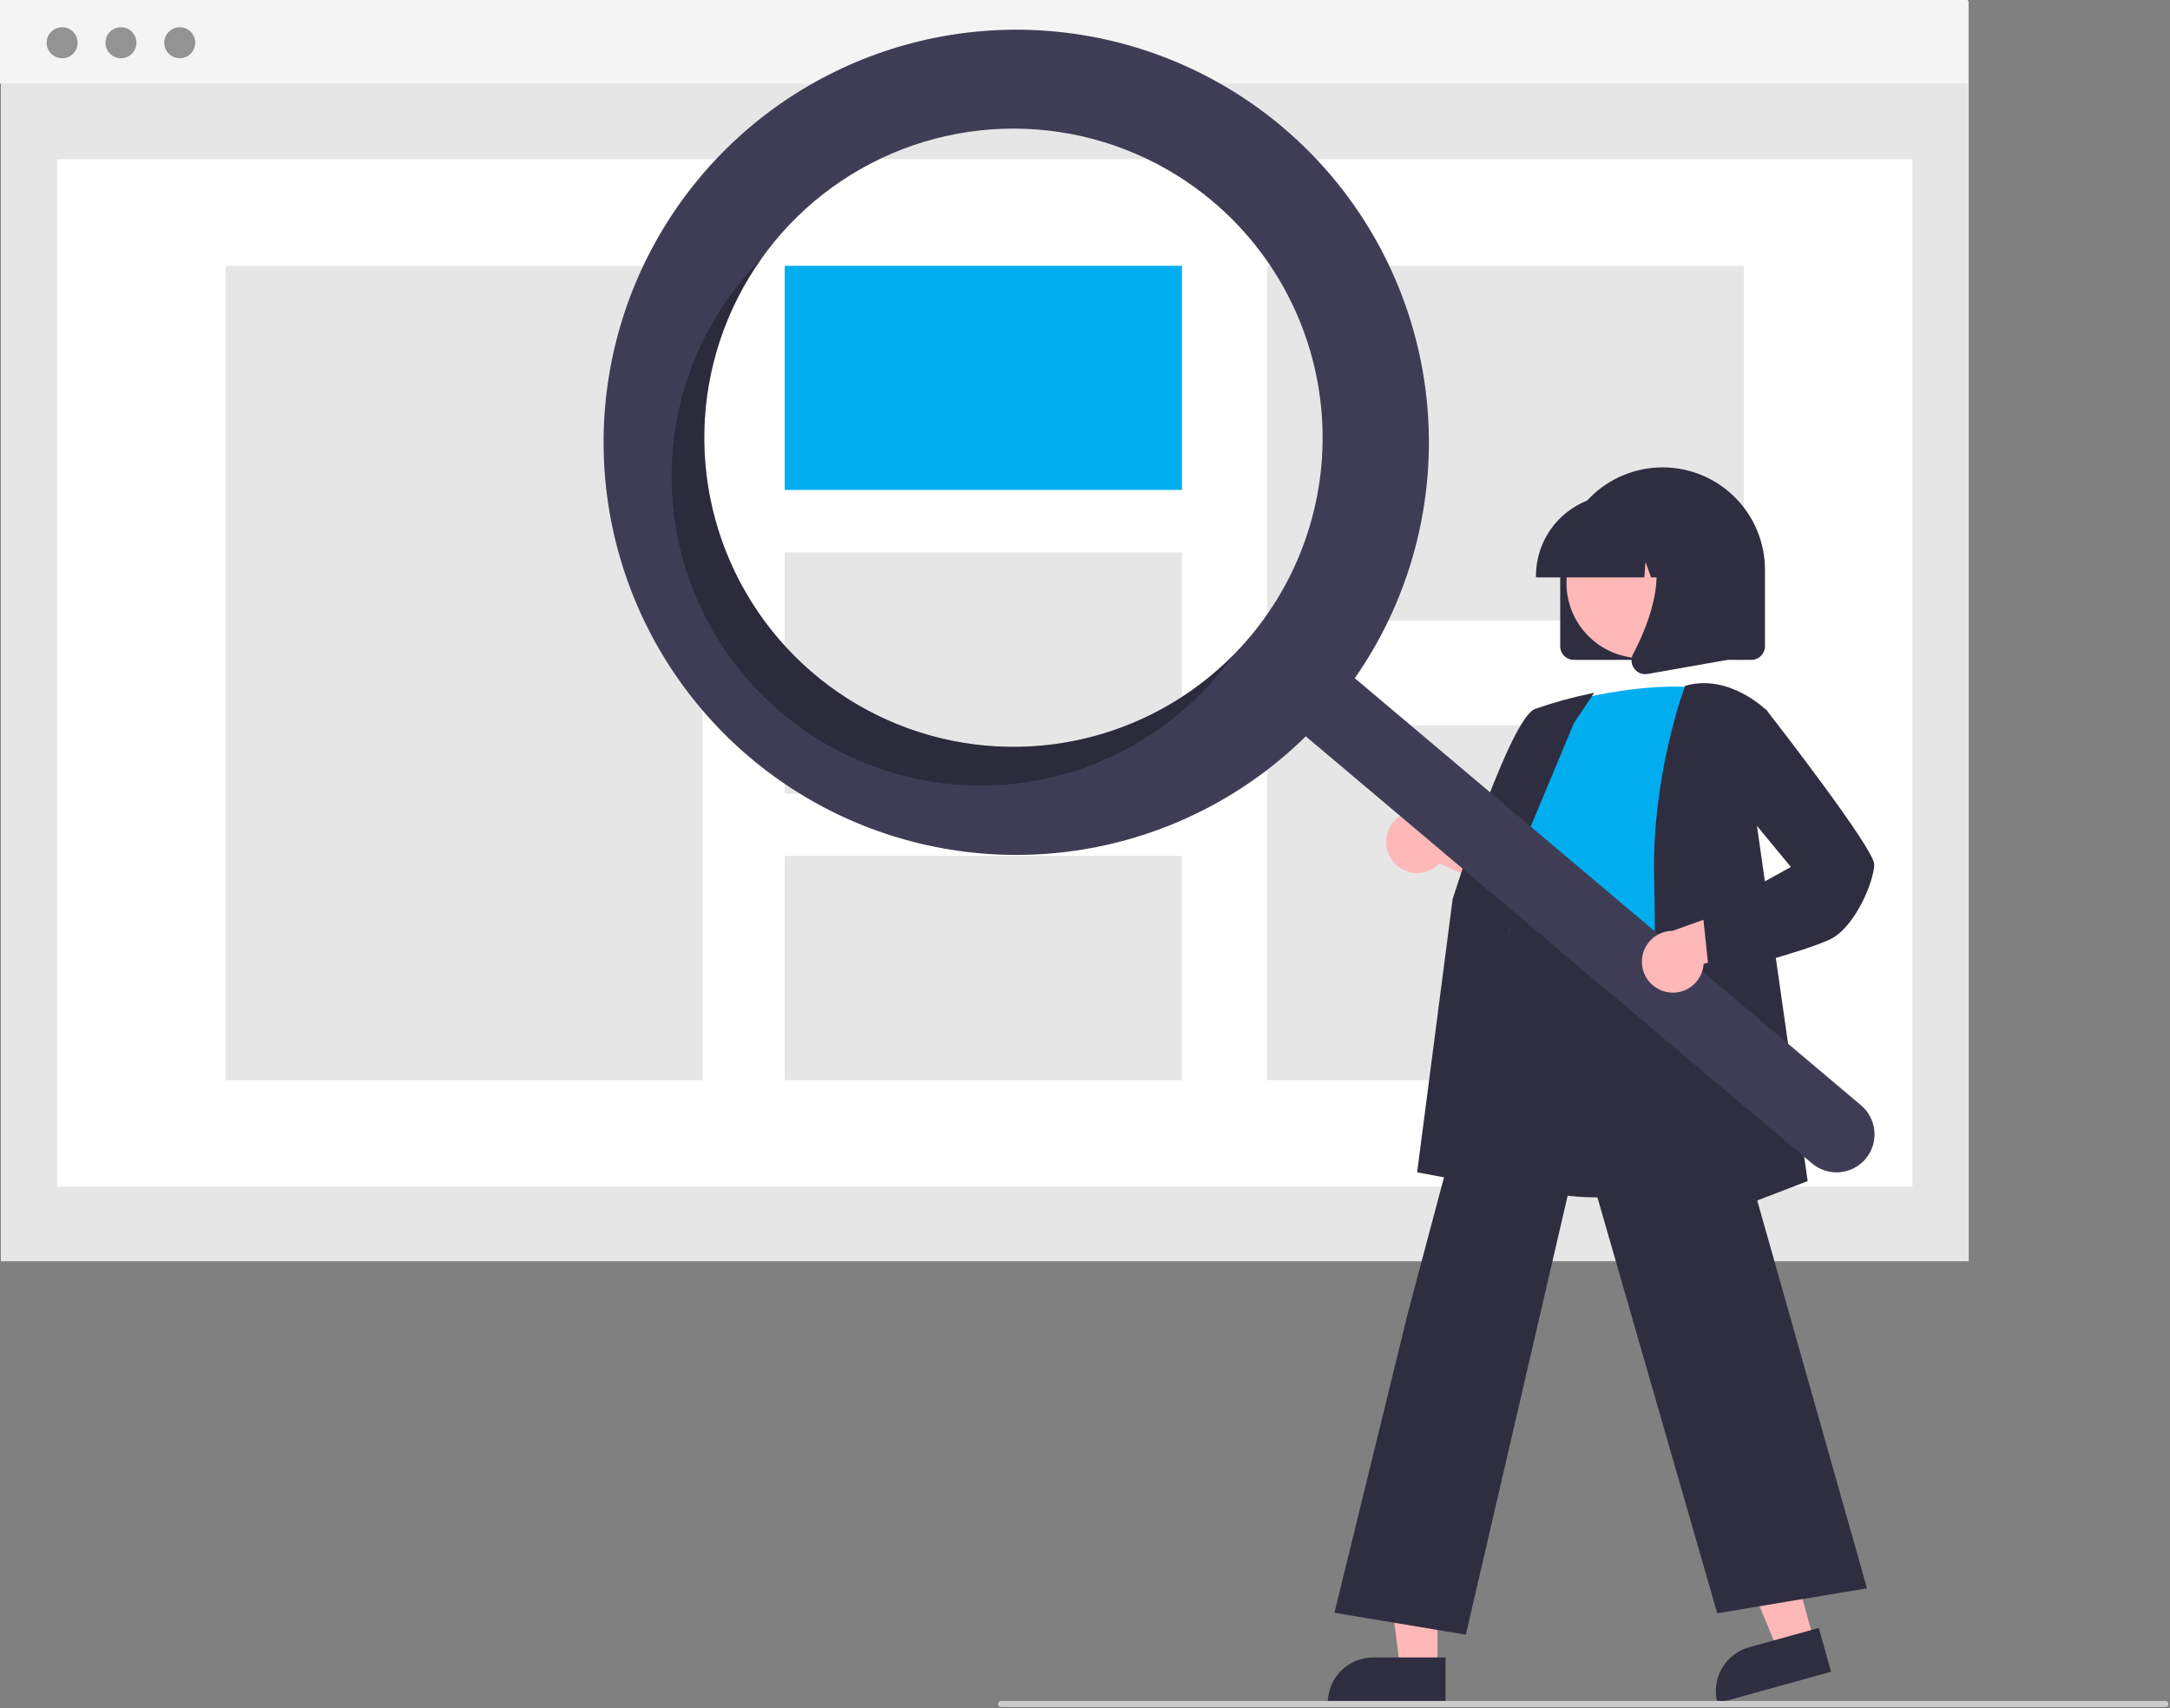 <svg width="710" height="559" viewBox="0 0 710 559" fill="none" xmlns="http://www.w3.org/2000/svg">
<rect x="0" y="0" width="710" height="559" fill="#808080" stroke="none"/>
<g clip-path="url(#clip0_806_1334)">
<path d="M644.137 0.365H0.275V412.723H644.137V0.365Z" fill="#E6E6E6"/>
<path d="M625.726 52.085H18.686V388.328H625.726V52.085Z" fill="white"/>
<path d="M643.862 0H0V27.354H643.862V0Z" fill="#F4F4F4"/>
<path d="M20.327 19.054C23.127 19.054 25.397 16.785 25.397 13.985C25.397 11.185 23.127 8.915 20.327 8.915C17.527 8.915 15.257 11.185 15.257 13.985C15.257 16.785 17.527 19.054 20.327 19.054Z" fill="#939393"/>
<path d="M39.571 19.054C42.37 19.054 44.64 16.785 44.64 13.985C44.64 11.185 42.37 8.915 39.571 8.915C36.77 8.915 34.501 11.185 34.501 13.985C34.501 16.785 36.77 19.054 39.571 19.054Z" fill="#939393"/>
<path d="M58.814 19.054C61.614 19.054 63.884 16.785 63.884 13.985C63.884 11.185 61.614 8.915 58.814 8.915C56.014 8.915 53.744 11.185 53.744 13.985C53.744 16.785 56.014 19.054 58.814 19.054Z" fill="#939393"/>
<path d="M229.824 86.973H73.844V353.44H229.824V86.973Z" fill="#E6E6E6"/>
<path d="M386.733 86.973H256.75V160.321H386.733V86.973Z" fill="#00AEEF"/>
<path d="M386.733 180.747H256.75V259.666H386.733V180.747Z" fill="#E6E6E6"/>
<path d="M386.733 280.092H256.75V353.44H386.733V280.092Z" fill="#E6E6E6"/>
<path d="M570.568 86.973H414.587V203.098H570.568V86.973Z" fill="#E6E6E6"/>
<path d="M570.568 237.315H414.587V353.44H570.568V237.315Z" fill="#E6E6E6"/>
<path d="M510.479 211.44V186.44C510.479 177.555 514.008 169.034 520.29 162.752C526.573 156.469 535.094 152.94 543.979 152.94C552.863 152.94 561.384 156.469 567.667 162.752C573.949 169.034 577.479 177.555 577.479 186.44V211.44C577.477 212.633 577.003 213.777 576.159 214.62C575.315 215.464 574.172 215.939 572.979 215.94H514.979C513.785 215.939 512.642 215.464 511.798 214.62C510.954 213.777 510.48 212.633 510.479 211.44Z" fill="#2F2E41"/>
<path d="M593.514 536.786L581.698 540.056L563.462 496.038L580.901 491.212L593.514 536.786Z" fill="#FFB8B8"/>
<path d="M572.324 539.016L595.111 532.71L599.082 547.057L561.947 557.334C561.426 555.45 561.281 553.482 561.52 551.542C561.759 549.601 562.378 547.727 563.342 546.026C564.305 544.325 565.595 542.831 567.136 541.628C568.677 540.425 570.44 539.538 572.324 539.016V539.016Z" fill="#2F2E41"/>
<path d="M470.328 545.875H458.068L452.235 498.587H470.33L470.328 545.875Z" fill="#FFB8B8"/>
<path d="M449.311 542.372H472.955V557.258H434.424C434.424 555.304 434.809 553.368 435.557 551.562C436.305 549.755 437.402 548.114 438.784 546.732C440.166 545.349 441.808 544.253 443.614 543.505C445.42 542.757 447.356 542.372 449.311 542.372V542.372Z" fill="#2F2E41"/>
<path d="M455.544 281.598C456.42 282.779 457.543 283.754 458.836 284.454C460.128 285.154 461.559 285.563 463.026 285.65C464.494 285.738 465.963 285.502 467.329 284.961C468.696 284.419 469.927 283.584 470.936 282.515L503.527 297.173L500.562 278.842L470.069 267.733C468.16 266.156 465.74 265.335 463.267 265.423C460.793 265.512 458.438 266.505 456.648 268.214C454.858 269.923 453.757 272.23 453.553 274.696C453.35 277.163 454.058 279.619 455.545 281.598H455.544Z" fill="#FFB8B8"/>
<path d="M523.259 391.836C513.02 391.836 502.42 390.311 493.51 385.775C488.78 383.414 484.589 380.103 481.198 376.048C477.806 371.993 475.288 367.282 473.801 362.209C469.159 347.51 475.012 333.069 480.673 319.104C484.18 310.45 487.493 302.277 488.353 294.22L488.653 291.36C489.992 278.512 491.148 267.417 497.55 263.255C500.869 261.098 505.33 260.975 511.191 262.878L566.236 280.759L564.212 385.25L563.877 385.361C563.589 385.458 544.185 391.836 523.259 391.836Z" fill="#2F2E41"/>
<path d="M510.229 230.348C510.229 230.348 537.229 222.348 558.229 225.348C558.229 225.348 546.229 291.348 550.229 313.348C554.229 335.348 480.729 321.848 495.729 300.848L500.729 275.848C500.729 275.848 490.729 265.848 499.729 253.848L510.229 230.348Z" fill="#00AEEF"/>
<path d="M496.948 389.855L463.672 383.616L475.29 294.209C476.071 291.713 494.068 235.066 502.241 232.001C508.176 229.911 514.245 228.225 520.407 226.954L521.591 226.717L514.919 236.726L488.354 300.38L496.948 389.855Z" fill="#2F2E41"/>
<path d="M479.61 534.918L436.615 527.753L460.743 429.229L496.646 294.492L497 296.884C497.029 297.062 500.383 314.664 550.151 306.854L550.589 306.786L550.71 307.212L610.862 519.75L561.871 527.914L517.188 372.848L479.61 534.918Z" fill="#2F2E41"/>
<path d="M539.202 406.587L539.229 405.83C539.259 404.99 542.217 321.458 541.229 287.863C540.237 254.154 551.151 224.962 551.261 224.671L551.35 224.437L551.591 224.367C565.711 220.334 577.96 232.373 578.082 232.495L578.254 232.667L574.233 265.843L591.449 386.484L539.202 406.587Z" fill="#2F2E41"/>
<path d="M537.095 215.358C550.659 215.358 561.656 204.362 561.656 190.797C561.656 177.232 550.659 166.236 537.095 166.236C523.53 166.236 512.534 177.232 512.534 190.797C512.534 204.362 523.53 215.358 537.095 215.358Z" fill="#FFB8B8"/>
<path d="M502.553 188.44C502.561 181.414 505.356 174.678 510.324 169.71C515.292 164.742 522.027 161.948 529.053 161.94H534.053C541.079 161.948 547.815 164.742 552.783 169.71C557.751 174.678 560.545 181.414 560.553 188.44V188.94H549.987L546.383 178.848L545.662 188.94H540.201L538.383 183.848L538.019 188.94H502.553V188.44Z" fill="#2F2E41"/>
<path d="M534.678 218.751C534.182 218.079 533.885 217.281 533.823 216.448C533.761 215.616 533.935 214.782 534.325 214.044C539.624 203.966 547.043 185.344 537.195 173.86L536.488 173.034H565.075V215.954L539.106 220.536C538.843 220.583 538.576 220.606 538.309 220.607C537.6 220.607 536.901 220.438 536.27 220.116C535.639 219.793 535.093 219.326 534.678 218.751Z" fill="#2F2E41"/>
<path d="M419.58 41.547C399.576 24.667 375.097 13.965 349.122 10.744C323.147 7.523 296.795 11.921 273.274 23.404C249.753 34.886 230.077 52.957 216.639 75.418C203.201 97.879 196.581 123.762 197.585 149.917C198.59 176.072 207.174 201.371 222.294 222.736C237.415 244.101 258.419 260.61 282.751 270.256C307.083 279.901 333.694 282.266 359.346 277.063C384.998 271.86 408.584 259.313 427.235 240.949L592.853 380.697C595.373 382.827 598.636 383.87 601.925 383.594C605.213 383.319 608.257 381.748 610.388 379.229C612.518 376.709 613.56 373.446 613.285 370.157C613.009 366.869 611.439 363.825 608.919 361.694L608.901 361.679L443.283 221.931C462.522 194.318 470.757 160.515 466.372 127.147C461.988 93.779 445.3 63.252 419.58 41.547V41.547ZM408.903 208.474C396.001 223.765 378.854 234.887 359.631 240.432C340.408 245.978 319.972 245.699 300.907 239.63C281.843 233.562 265.006 221.976 252.526 206.338C240.046 190.701 232.483 171.714 230.794 151.778C229.106 131.842 233.366 111.853 243.037 94.339C252.709 76.825 267.357 62.572 285.128 53.383C302.9 44.193 322.998 40.48 342.88 42.713C362.762 44.946 381.536 53.024 396.827 65.926H396.827C406.979 74.493 415.346 84.976 421.447 96.776C427.549 108.576 431.266 121.462 432.388 134.699C433.509 147.936 432.012 161.264 427.983 173.922C423.953 186.581 417.47 198.321 408.903 208.474V208.474Z" fill="#3F3D56"/>
<path opacity="0.3" d="M266.355 220.551C246.949 204.174 234.411 181.099 231.231 155.906C228.051 130.714 234.462 105.247 249.19 84.562C247.256 86.51 245.386 88.55 243.58 90.682C235.013 100.834 228.53 112.575 224.501 125.234C220.471 137.892 218.975 151.22 220.096 164.457C221.217 177.694 224.935 190.58 231.037 202.38C237.138 214.18 245.504 224.663 255.657 233.23C265.81 241.796 277.55 248.28 290.209 252.309C302.867 256.339 316.195 257.835 329.432 256.714C342.669 255.593 355.555 251.875 367.355 245.773C379.155 239.672 389.638 231.306 398.205 221.153C400.006 219.018 401.702 216.832 403.294 214.594C385.381 232.592 361.356 243.195 335.987 244.299C310.619 245.402 285.763 236.925 266.355 220.551V220.551Z" fill="black"/>
<path d="M544.98 324.536C546.408 324.885 547.896 324.917 549.337 324.629C550.779 324.341 552.14 323.741 553.324 322.87C554.509 321.999 555.488 320.879 556.193 319.589C556.898 318.299 557.311 316.87 557.404 315.403L591.837 305.846L577.84 293.642L547.288 304.589C544.813 304.596 542.427 305.511 540.581 307.161C538.735 308.81 537.559 311.079 537.275 313.538C536.99 315.996 537.617 318.474 539.038 320.501C540.458 322.528 542.572 323.964 544.98 324.536V324.536Z" fill="#FFB8B8"/>
<path d="M559.292 319.477L557.197 299.571L585.959 283.702L567.207 261.001L570.266 235.502L577.886 232.236L578.123 232.541C581.716 237.161 613.228 277.822 613.228 282.848C613.228 288.011 607.2 303.171 598.952 307.295C590.996 311.273 561.121 319.005 559.853 319.332L559.292 319.477Z" fill="#2F2E41"/>
<path d="M708.533 558.594H327.533C327.267 558.594 327.013 558.488 326.826 558.301C326.638 558.113 326.533 557.859 326.533 557.594C326.533 557.329 326.638 557.074 326.826 556.887C327.013 556.699 327.267 556.594 327.533 556.594H708.533C708.798 556.594 709.052 556.699 709.24 556.887C709.427 557.074 709.533 557.329 709.533 557.594C709.533 557.859 709.427 558.113 709.24 558.301C709.052 558.488 708.798 558.594 708.533 558.594Z" fill="#CCCCCC"/>
</g>
<defs>
<clipPath id="clip0_806_1334">
<rect width="709.533" height="558.594" fill="white"/>
</clipPath>
</defs>
</svg>
